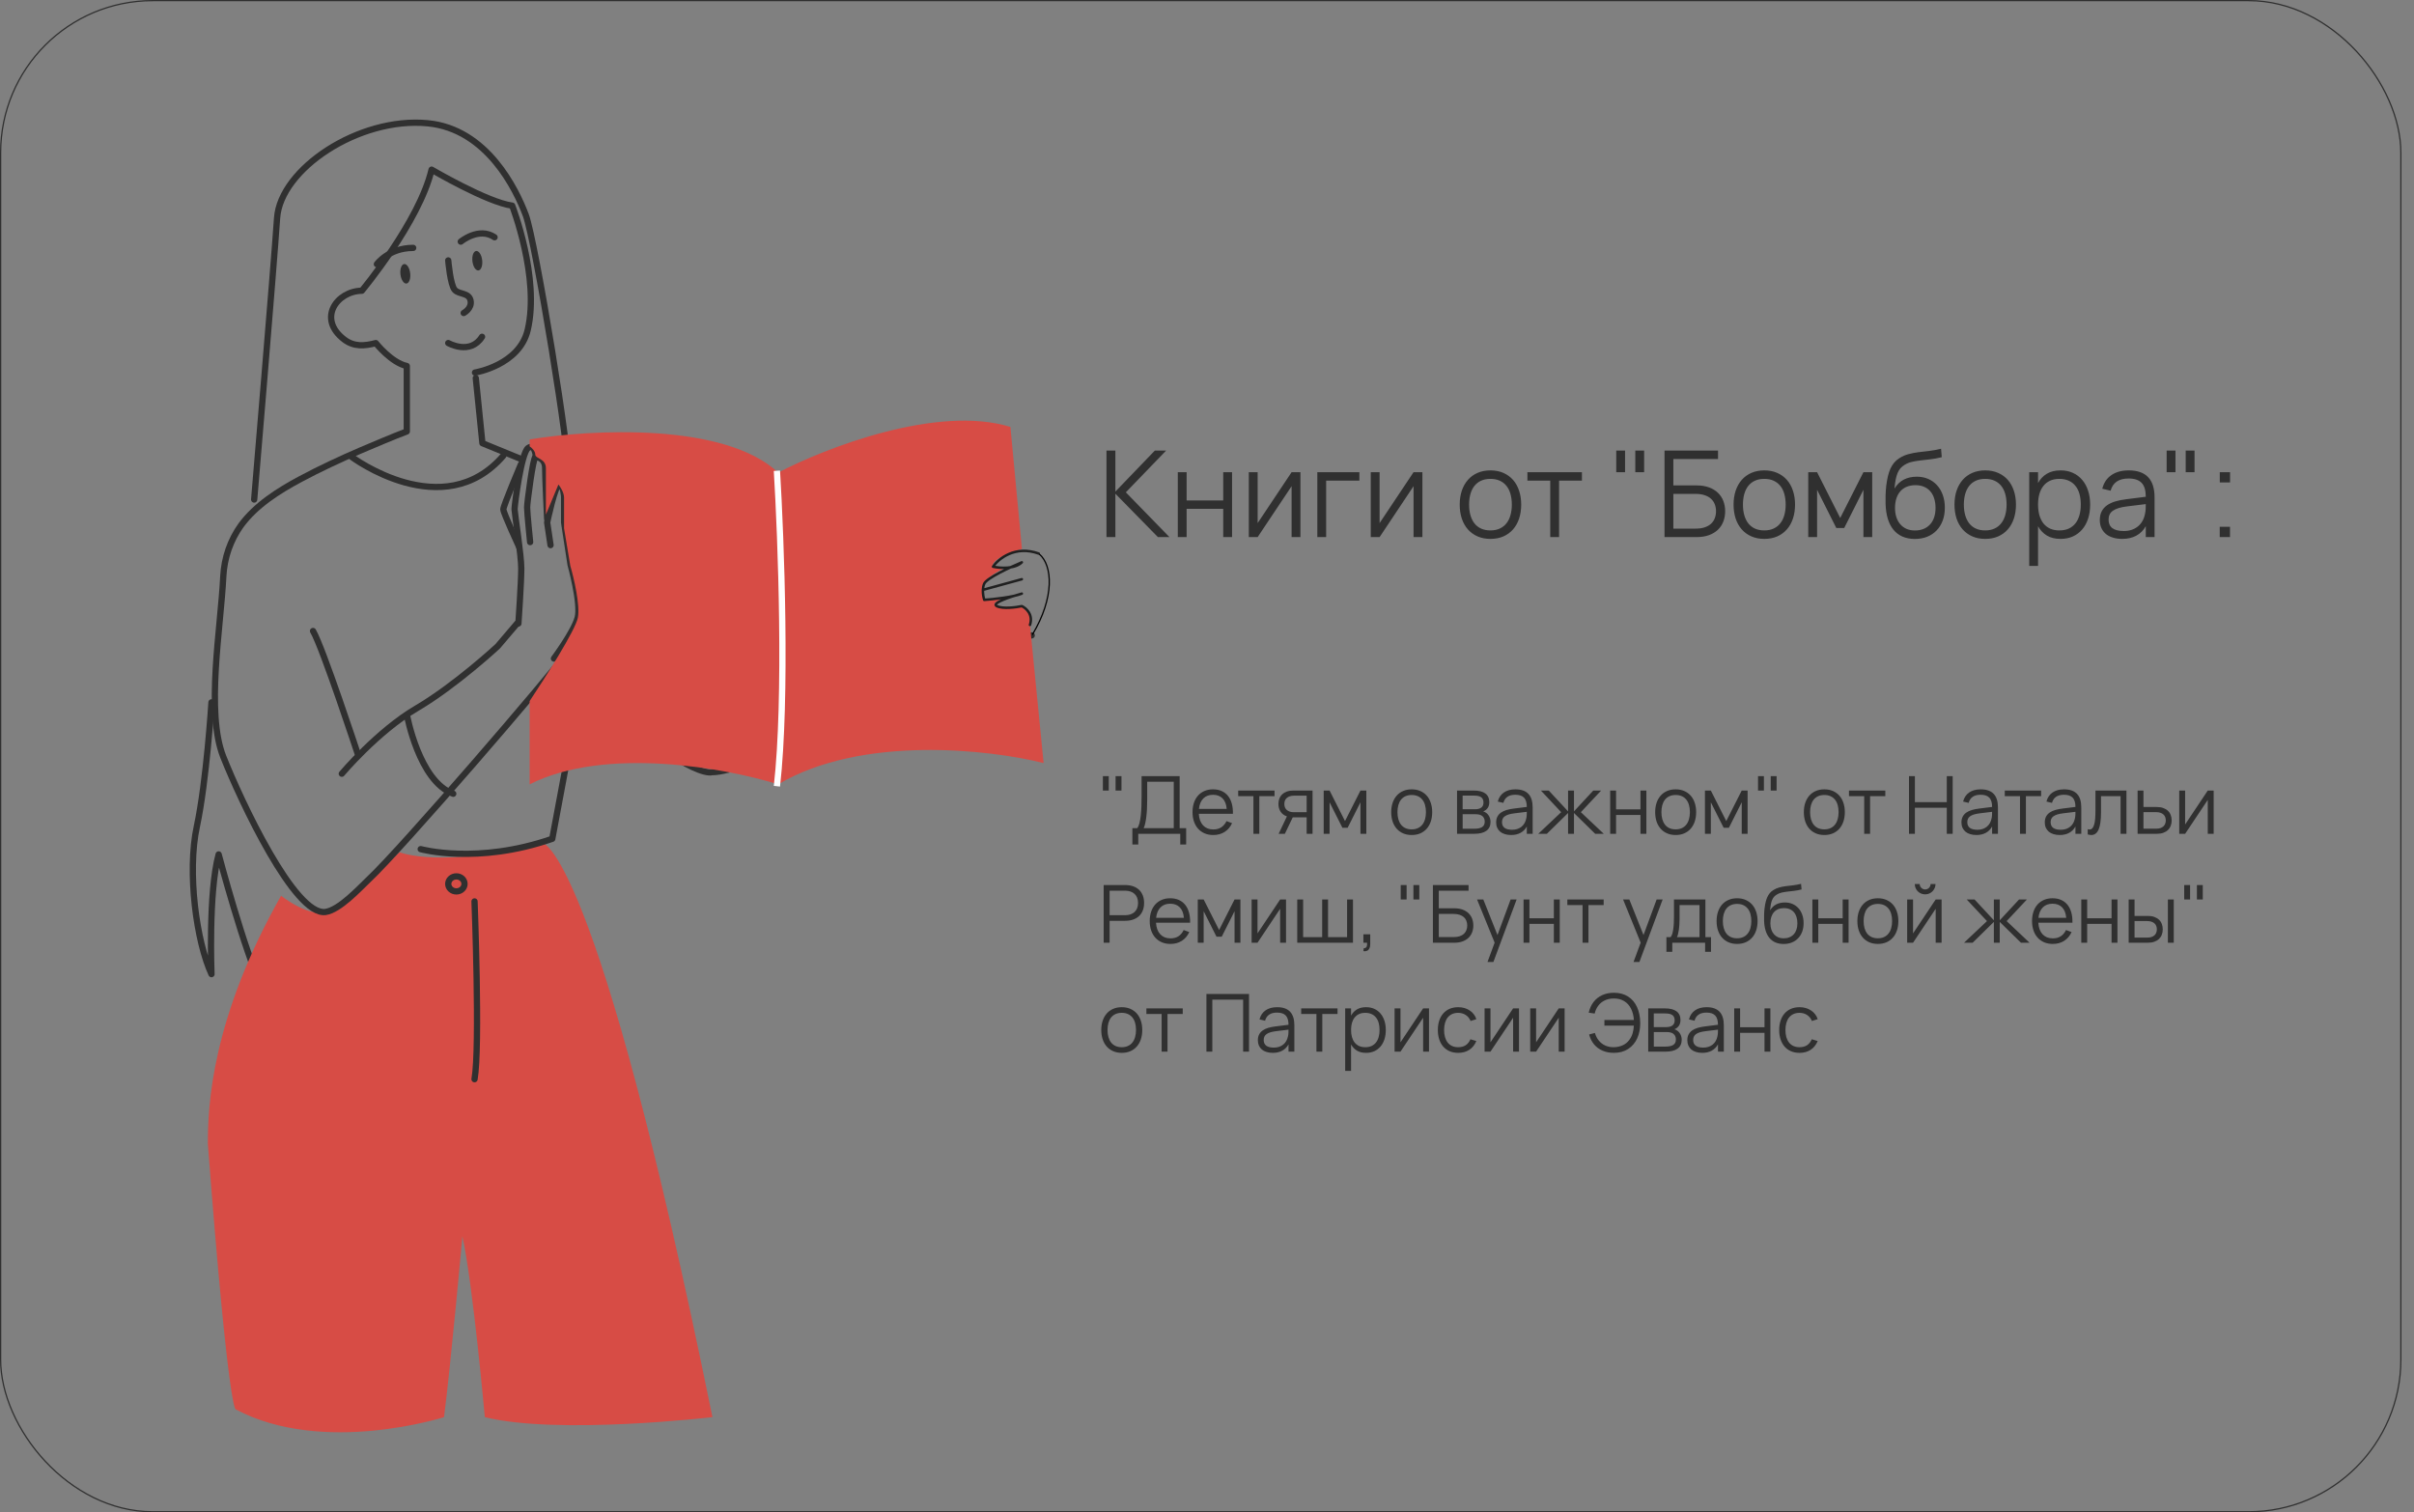 <?xml version="1.0" encoding="UTF-8"?> <svg xmlns="http://www.w3.org/2000/svg" width="1928" height="1208" viewBox="0 0 1928 1208" fill="none"><rect x="0" y="0" width="1928" height="1208" fill="#808080" stroke="none"/> <rect x="0.5" y="0.5" width="1917" height="1207" rx="121.5" stroke="#303030"></rect> <path d="M168.905 561C168.905 561 164.999 623.693 157.188 660.264C149.378 696.834 156.928 752.213 168.905 778.074C168.905 778.074 166.301 712.769 174.633 682.467C174.633 682.467 195.722 761.617 209 788" stroke="#303030" stroke-width="5" stroke-miterlimit="10" stroke-linecap="round" stroke-linejoin="round"></path> <path d="M224.484 715.461C224.484 715.461 249.548 735.433 263.473 727.039C277.398 718.356 319.172 680.729 319.172 680.729C319.172 680.729 351.969 694.215 432.733 673C432.733 673 475.641 673 569 1131.93C569 1131.93 445.692 1146.4 387.208 1131.93C387.208 1131.93 377.656 1025.16 369.301 987.534C369.301 987.534 360.202 1088.51 354.633 1131.93C354.633 1131.93 258.056 1162.83 188.316 1125.75C188.316 1125.75 182.737 1131.93 166 913.727C166 883.336 168.785 813.87 224.484 715.461Z" fill="#D74C45"></path> <path d="M380 302L385.286 354L417 367" stroke="#303030" stroke-width="5" stroke-miterlimit="10" stroke-linecap="round" stroke-linejoin="round"></path> <path d="M437 375C437 375 471.036 385.508 494.6 427.542C518.164 469.576 581 530 581 530" stroke="#303030" stroke-width="5" stroke-miterlimit="10" stroke-linecap="round" stroke-linejoin="round"></path> <path d="M336 678.234C336 678.234 381.077 690.821 441.087 669.972L455.437 593.092C455.437 593.092 477.614 576.153 485.442 544.88C493.269 513.606 469.065 474.958 469.065 474.958L468.804 433" stroke="#303030" stroke-width="5" stroke-miterlimit="10" stroke-linecap="round" stroke-linejoin="round"></path> <path d="M364.5 712C368.09 712 371 709.314 371 706C371 702.686 368.09 700 364.5 700C360.91 700 358 702.686 358 706C358 709.314 360.91 712 364.5 712Z" stroke="#303030" stroke-width="5" stroke-miterlimit="10" stroke-linecap="round" stroke-linejoin="round"></path> <path d="M203 399C203 399 218.677 213.44 221.29 174.237C223.903 135.034 286.611 93.217 341.481 98.445C389.034 102.887 412.289 151.499 419.866 171.623C427.704 192.531 456.446 368.16 453.833 380.705" stroke="#303030" stroke-width="5" stroke-miterlimit="10" stroke-linecap="round" stroke-linejoin="round"></path> <path d="M281 365.035C281 365.035 354.017 419.64 402 364" stroke="#303030" stroke-width="5" stroke-miterlimit="10" stroke-linecap="round" stroke-linejoin="round"></path> <path d="M824 507.5C792.64 514.033 792.218 506.984 764.778 526.584C733.419 543.57 664.166 581.463 618.433 601.063C614.513 603.415 583.153 616.743 568.78 616.743C563.03 618.311 545.26 610.287 534.806 601.063C512.593 581.463 482.54 554.024 482.54 554.024" stroke="#303030" stroke-width="5" stroke-miterlimit="10" stroke-linecap="round" stroke-linejoin="round"></path> <path d="M286 603C286 603 257.714 517.026 250 504" stroke="#303030" stroke-width="5" stroke-miterlimit="10" stroke-linecap="round" stroke-linejoin="round"></path> <path d="M358 208C358 208 359.645 227.719 363.209 231.561C366.772 235.402 374.448 233.61 375.819 240.012C377.189 246.415 370.336 250 370.336 250" stroke="#303030" stroke-width="5" stroke-miterlimit="10" stroke-linecap="round" stroke-linejoin="round"></path> <path d="M382.128 216.028C384.278 215.775 385.611 212.083 385.106 207.783C384.6 203.483 382.447 200.201 380.297 200.454C378.146 200.707 376.813 204.398 377.319 208.699C377.825 212.999 379.978 216.28 382.128 216.028Z" fill="#303030"></path> <path d="M324.632 226.48C326.783 226.227 328.116 222.536 327.61 218.235C327.104 213.935 324.951 210.654 322.801 210.906C320.651 211.159 319.318 214.85 319.823 219.151C320.329 223.451 322.482 226.733 324.632 226.48Z" fill="#303030"></path> <path d="M368 193.001C368 193.001 382.5 181.001 395 189.5" stroke="#303030" stroke-width="5" stroke-miterlimit="10" stroke-linecap="round" stroke-linejoin="round"></path> <path d="M301 211C301 211 310.394 198 330 198" stroke="#303030" stroke-width="5" stroke-miterlimit="10" stroke-linecap="round" stroke-linejoin="round"></path> <path d="M379 720C379 720 383.5 836.513 379 862" stroke="#303030" stroke-width="5" stroke-miterlimit="10" stroke-linecap="round" stroke-linejoin="round"></path> <path d="M325 571C325 571 334.573 624.025 362 634" stroke="#303030" stroke-width="5" stroke-miterlimit="10" stroke-linecap="round" stroke-linejoin="round"></path> <path d="M659 510C660.848 523.5 667.448 546.529 692 564" stroke="#303030" stroke-width="5" stroke-miterlimit="10" stroke-linecap="round" stroke-linejoin="round"></path> <path d="M379.365 297.565C379.365 297.565 414.768 291.814 421.452 263.584C431.355 221.76 409.073 164.253 409.073 164.253C389.268 161.64 344.705 135.5 344.705 135.5C334.802 177.323 289.001 232.216 289.001 232.216C269.195 232.478 253.103 254.435 274.889 271.164C282.811 277.176 291.229 276.392 300.142 274.039C300.142 274.039 312.52 289.723 324.899 292.337V344.616C312.52 349.321 300.389 354.549 288.011 359.777C271.671 366.835 255.331 374.415 239.734 382.78C222.651 391.929 204.331 403.43 192.447 419.637C184.03 431.399 179.079 445.515 178.336 460.414C176.355 501.453 164.224 569 178.335 604.5C192.447 640 235.467 731.821 259.977 728.422C271.118 726.854 286.963 709.602 294.637 702.283C319.89 678.757 439.525 540.14 456.112 517.137" stroke="#303030" stroke-width="5" stroke-miterlimit="10" stroke-linecap="round" stroke-linejoin="round"></path> <path d="M358 274C358 274 375.5 284 385 269" stroke="#303030" stroke-width="5" stroke-miterlimit="10" stroke-linecap="round" stroke-linejoin="round"></path> <path d="M414.045 498C414.045 498 416.328 465.199 416.328 454.005C416.328 443.593 411.254 411.573 411 407.147C411 406.887 411 406.627 411 406.106C411.254 401.42 416.328 362.111 421.657 357.946C427.239 353.781 428 364.715 428 364.715" stroke="#303030" stroke-width="5" stroke-miterlimit="10" stroke-linecap="round" stroke-linejoin="round"></path> <path d="M273 618C273 618 301.519 584.087 332.63 565.826C363.741 547.565 397.444 516.261 397.444 516.261L413 498" stroke="#303030" stroke-width="5" stroke-miterlimit="10" stroke-linecap="round" stroke-linejoin="round"></path> <path d="M439.709 435.413L437 417.296C437 417.296 443.5 386.238 446.751 387.014C450.001 387.791 450.543 396.591 450.543 396.591C450.543 404.355 450.543 417.296 450.543 417.296L455.689 450.943C455.689 450.943 464.356 482.26 461.377 493.389C458.397 504.518 442.417 526 442.417 526" stroke="#303030" stroke-width="5" stroke-miterlimit="10" stroke-linecap="round" stroke-linejoin="round"></path> <path d="M423.4 433C423.4 433 421 409.462 421 405.277C421 401.354 425.8 365 427.667 365C429.533 365 435.4 366.308 435.4 373.892C435.4 381.738 437 414.431 437 414.431" stroke="#303030" stroke-width="5" stroke-miterlimit="10" stroke-linecap="round" stroke-linejoin="round"></path> <path d="M416 371C416 371 402 404 402 406.836C402 409.672 414.679 437 414.679 437" stroke="#303030" stroke-width="5" stroke-miterlimit="10" stroke-linecap="round" stroke-linejoin="round"></path> <path d="M583.152 530.374C583.152 530.374 605.366 530.374 674.619 505.678C728.192 486.573 757.092 478.806 757.092 478.806L757.25 478.308C757.25 478.308 779.677 442.097 792.798 435.286" stroke="#303030" stroke-width="5" stroke-miterlimit="10" stroke-linecap="round" stroke-linejoin="round"></path> <path d="M621.5 377.5C578.7 337.1 471.333 343 423 351V356.5C424.5 357.5 427.5 360.2 427.5 363C427.5 366.5 436 366 436 374V411L446 387C447.5 388.833 450.5 393.5 450.5 397.5V422L455.5 452C458.333 461.667 463.5 483.5 461.5 493.5C459.5 503.5 435 542 423 560V626.5C483.8 595.7 580.667 613.667 621.5 626.5C688.3 586.9 790.667 598.667 833.5 609.5L822.693 500V491L816.193 484.5C815.193 484.333 812.193 484.1 808.193 484.5C803.193 485 794.693 484 794.193 482.5C793.793 481.3 799.693 478.333 802.693 477L787.193 479C786.359 479 784.593 477.3 784.193 470.5C783.793 463.7 796.359 456.333 802.693 453.5L792.693 452C793.093 446 808.526 440.5 816.193 438.5L807 341C748.6 323 659 357.833 621.5 377.5Z" fill="#D74C45"></path> <path d="M620.5 376C623.833 430.667 628.5 557.6 620.5 628" stroke="white" stroke-width="5"></path> <path d="M829.604 442.147C810.804 435.347 797.438 446.314 793.104 452.647C798.438 453.814 810.504 454.747 816.104 449.147C806.938 452.98 788.104 461.747 786.104 466.147C785.407 467.682 785.094 469.423 785.019 471.147M822.604 499.147C825.404 490.769 819.438 485.656 816.104 484.147C811.438 485.147 800.904 486.547 796.104 484.147C791.304 481.747 807.438 476.48 816.104 474.147C809.304 476.947 793.271 478.647 786.104 479.147C785.562 477.519 784.878 474.365 785.019 471.147M785.019 471.147L816.104 462.647" stroke="#202020" stroke-width="2" stroke-miterlimit="10" stroke-linecap="round" stroke-linejoin="round"></path> <path d="M830 442.5C840.667 451.5 842.5 477 824.5 507" stroke="black"></path> <path d="M880.84 631.44V619.92H885.544V631.44H880.84ZM890.984 631.44V619.92H895.688V631.44H890.984ZM904.399 661.488H908.271C909.017 660.571 909.615 659.237 910.062 657.488C910.511 655.739 910.863 653.701 911.119 651.376C911.375 649.029 911.545 646.469 911.631 643.696C911.716 640.923 911.759 638.064 911.759 635.12V619.92H942.159V661.488H947.343V674.544H942.639V666H909.103V674.544H904.399V661.488ZM937.455 661.488V624.432H916.239V638.768C916.239 641.456 916.175 643.995 916.047 646.384C915.919 648.752 915.727 650.917 915.471 652.88C915.236 654.821 914.937 656.528 914.575 658C914.233 659.472 913.839 660.635 913.391 661.488H937.455ZM968.979 662.512C971.56 662.512 973.715 661.936 975.443 660.784C977.171 659.632 978.547 657.989 979.571 655.856L984.019 657.488C982.632 660.539 980.638 662.885 978.035 664.528C975.454 666.149 972.435 666.96 968.979 666.96C966.483 666.96 964.211 666.533 962.163 665.68C960.136 664.805 958.398 663.579 956.947 662C955.518 660.421 954.408 658.512 953.619 656.272C952.83 654.011 952.435 651.493 952.435 648.72C952.435 645.925 952.819 643.408 953.587 641.168C954.355 638.907 955.454 636.987 956.883 635.408C958.312 633.829 960.03 632.613 962.035 631.76C964.04 630.907 966.291 630.48 968.787 630.48C971.39 630.48 973.694 630.928 975.699 631.824C977.704 632.72 979.39 634.011 980.755 635.696C982.12 637.381 983.134 639.429 983.795 641.84C984.478 644.251 984.776 646.981 984.691 650.032H957.459C957.566 651.995 957.907 653.755 958.483 655.312C959.059 656.848 959.838 658.149 960.819 659.216C961.822 660.283 963.006 661.104 964.371 661.68C965.758 662.235 967.294 662.512 968.979 662.512ZM979.731 646.096C979.432 642.448 978.344 639.664 976.467 637.744C974.59 635.803 972.03 634.832 968.787 634.832C965.566 634.832 962.984 635.813 961.043 637.776C959.102 639.739 957.939 642.512 957.555 646.096H979.731ZM1001.07 666V635.92H988.913V631.44H1017.94V635.92H1005.78V666H1001.07ZM1021.22 666L1027.82 652.08C1025.58 651.291 1023.89 650.032 1022.76 648.304C1021.63 646.555 1021.06 644.507 1021.06 642.16C1021.06 640.603 1021.31 639.173 1021.8 637.872C1022.31 636.549 1023.07 635.419 1024.07 634.48C1025.08 633.52 1026.31 632.773 1027.78 632.24C1029.28 631.707 1031.01 631.44 1032.97 631.44H1048.3V666H1043.59V652.848H1032.97H1032.49L1026.18 666H1021.22ZM1033.48 635.536C1032.18 635.536 1031.04 635.707 1030.06 636.048C1029.1 636.368 1028.3 636.827 1027.66 637.424C1027.02 638 1026.54 638.693 1026.22 639.504C1025.92 640.315 1025.77 641.2 1025.77 642.16C1025.77 643.12 1025.92 644.005 1026.22 644.816C1026.54 645.627 1027.02 646.32 1027.66 646.896C1028.3 647.472 1029.1 647.931 1030.06 648.272C1031.04 648.592 1032.18 648.752 1033.48 648.752H1043.59V635.536H1033.48ZM1057.2 666V631.44H1061.9L1074.22 655.824L1086.57 631.44H1091.25V666H1086.57V640.816L1076.33 661.168H1072.14L1061.9 640.816V666H1057.2ZM1127.47 666.96C1124.91 666.96 1122.62 666.512 1120.59 665.616C1118.57 664.72 1116.85 663.472 1115.44 661.872C1114.03 660.251 1112.96 658.32 1112.21 656.08C1111.49 653.84 1111.12 651.376 1111.12 648.688C1111.12 645.979 1111.5 643.504 1112.24 641.264C1113.01 639.024 1114.1 637.104 1115.51 635.504C1116.91 633.904 1118.63 632.667 1120.66 631.792C1122.69 630.917 1124.96 630.48 1127.47 630.48C1130.06 630.48 1132.36 630.928 1134.39 631.824C1136.41 632.72 1138.13 633.968 1139.54 635.568C1140.95 637.168 1142.01 639.088 1142.74 641.328C1143.49 643.547 1143.86 646 1143.86 648.688C1143.86 651.397 1143.49 653.883 1142.74 656.144C1141.99 658.384 1140.91 660.304 1139.51 661.904C1138.1 663.504 1136.38 664.752 1134.35 665.648C1132.33 666.523 1130.03 666.96 1127.47 666.96ZM1127.47 662.448C1129.37 662.448 1131.03 662.117 1132.43 661.456C1133.86 660.795 1135.05 659.867 1135.99 658.672C1136.95 657.477 1137.66 656.037 1138.13 654.352C1138.62 652.645 1138.87 650.757 1138.87 648.688C1138.87 646.576 1138.62 644.677 1138.13 642.992C1137.66 641.307 1136.95 639.877 1135.99 638.704C1135.03 637.509 1133.83 636.592 1132.4 635.952C1130.99 635.312 1129.35 634.992 1127.47 634.992C1125.58 634.992 1123.91 635.323 1122.48 635.984C1121.07 636.624 1119.89 637.552 1118.93 638.768C1117.99 639.963 1117.29 641.403 1116.82 643.088C1116.35 644.773 1116.11 646.64 1116.11 648.688C1116.11 650.8 1116.36 652.709 1116.85 654.416C1117.34 656.101 1118.06 657.541 1118.99 658.736C1119.95 659.931 1121.14 660.848 1122.55 661.488C1123.98 662.128 1125.62 662.448 1127.47 662.448ZM1177.39 666H1163.7V631.44H1177.04C1181.12 631.44 1184.2 632.219 1186.29 633.776C1188.4 635.333 1189.46 637.648 1189.46 640.72C1189.46 642.661 1189.01 644.24 1188.11 645.456C1187.22 646.672 1186.04 647.557 1184.59 648.112C1185.4 648.347 1186.16 648.709 1186.87 649.2C1187.59 649.691 1188.21 650.299 1188.72 651.024C1189.26 651.749 1189.67 652.571 1189.97 653.488C1190.29 654.405 1190.45 655.397 1190.45 656.464C1190.45 659.6 1189.34 661.979 1187.12 663.6C1184.92 665.2 1181.68 666 1177.39 666ZM1176.98 635.472H1168.15V646.384H1178.26C1179.24 646.384 1180.12 646.277 1180.91 646.064C1181.72 645.851 1182.42 645.531 1182.99 645.104C1183.57 644.677 1184.02 644.133 1184.34 643.472C1184.66 642.811 1184.82 642.032 1184.82 641.136C1184.82 640.133 1184.67 639.28 1184.37 638.576C1184.09 637.851 1183.64 637.264 1183.03 636.816C1182.41 636.347 1181.6 636.005 1180.59 635.792C1179.59 635.579 1178.39 635.472 1176.98 635.472ZM1177.3 661.968C1180.16 661.968 1182.29 661.52 1183.7 660.624C1185.11 659.728 1185.81 658.277 1185.81 656.272C1185.81 655.184 1185.62 654.267 1185.23 653.52C1184.87 652.773 1184.37 652.165 1183.73 651.696C1183.09 651.227 1182.33 650.885 1181.46 650.672C1180.58 650.459 1179.64 650.352 1178.64 650.352H1168.18V661.968H1177.3ZM1210.33 630.48C1219.5 630.48 1224.09 635.269 1224.09 644.848V666H1219.42V660.176C1218.18 662.395 1216.5 664.08 1214.39 665.232C1212.28 666.384 1209.77 666.96 1206.87 666.96C1205.02 666.96 1203.35 666.725 1201.88 666.256C1200.41 665.808 1199.16 665.157 1198.14 664.304C1197.11 663.429 1196.32 662.373 1195.77 661.136C1195.21 659.899 1194.94 658.501 1194.94 656.944C1194.94 655.131 1195.27 653.584 1195.93 652.304C1196.61 651.003 1197.56 649.925 1198.78 649.072C1200.01 648.197 1201.5 647.504 1203.22 646.992C1204.97 646.48 1206.9 646.096 1209.02 645.84L1219.42 644.528C1219.42 641.136 1218.68 638.672 1217.21 637.136C1215.74 635.579 1213.42 634.8 1210.26 634.8C1205.06 634.8 1201.87 636.965 1200.7 641.296L1196.25 640.24C1197.06 637.083 1198.67 634.672 1201.08 633.008C1203.51 631.323 1206.59 630.48 1210.33 630.48ZM1209.46 649.648C1207.71 649.861 1206.21 650.16 1204.95 650.544C1203.71 650.928 1202.69 651.408 1201.88 651.984C1201.09 652.539 1200.51 653.211 1200.15 654C1199.79 654.768 1199.61 655.664 1199.61 656.688C1199.61 660.741 1202.31 662.768 1207.7 662.768C1209.2 662.768 1210.57 662.565 1211.83 662.16C1213.09 661.733 1214.2 661.136 1215.16 660.368C1216.14 659.579 1216.95 658.629 1217.59 657.52C1218.23 656.411 1218.69 655.173 1218.97 653.808C1219.18 652.933 1219.31 652.016 1219.35 651.056C1219.39 650.075 1219.42 649.2 1219.42 648.432L1209.46 649.648ZM1252.39 649.36L1235.43 666H1228.58L1246.88 648.72L1230.69 631.44H1236.96L1252.39 648.08V631.44H1257.09V648.08L1272.51 631.44H1278.79L1262.59 648.72L1280.9 666H1274.05L1257.09 649.36V666H1252.39V649.36ZM1286.01 666V631.44H1290.71V646.48H1310.2V631.44H1314.91V666H1310.2V650.96H1290.71V666H1286.01ZM1338.29 666.96C1335.73 666.96 1333.43 666.512 1331.41 665.616C1329.38 664.72 1327.66 663.472 1326.26 661.872C1324.85 660.251 1323.77 658.32 1323.02 656.08C1322.3 653.84 1321.94 651.376 1321.94 648.688C1321.94 645.979 1322.31 643.504 1323.06 641.264C1323.82 639.024 1324.91 637.104 1326.32 635.504C1327.73 633.904 1329.44 632.667 1331.47 631.792C1333.5 630.917 1335.77 630.48 1338.29 630.48C1340.87 630.48 1343.17 630.928 1345.2 631.824C1347.23 632.72 1348.94 633.968 1350.35 635.568C1351.76 637.168 1352.83 639.088 1353.55 641.328C1354.3 643.547 1354.67 646 1354.67 648.688C1354.67 651.397 1354.3 653.883 1353.55 656.144C1352.8 658.384 1351.73 660.304 1350.32 661.904C1348.91 663.504 1347.19 664.752 1345.17 665.648C1343.14 666.523 1340.85 666.96 1338.29 666.96ZM1338.29 662.448C1340.19 662.448 1341.84 662.117 1343.25 661.456C1344.68 660.795 1345.86 659.867 1346.8 658.672C1347.76 657.477 1348.47 656.037 1348.94 654.352C1349.43 652.645 1349.68 650.757 1349.68 648.688C1349.68 646.576 1349.43 644.677 1348.94 642.992C1348.47 641.307 1347.76 639.877 1346.8 638.704C1345.84 637.509 1344.64 636.592 1343.22 635.952C1341.81 635.312 1340.16 634.992 1338.29 634.992C1336.39 634.992 1334.72 635.323 1333.3 635.984C1331.89 636.624 1330.7 637.552 1329.74 638.768C1328.8 639.963 1328.1 641.403 1327.63 643.088C1327.16 644.773 1326.93 646.64 1326.93 648.688C1326.93 650.8 1327.17 652.709 1327.66 654.416C1328.15 656.101 1328.87 657.541 1329.81 658.736C1330.77 659.931 1331.95 660.848 1333.36 661.488C1334.79 662.128 1336.43 662.448 1338.29 662.448ZM1361.7 666V631.44H1366.4L1378.72 655.824L1391.07 631.44H1395.75V666H1391.07V640.816L1380.83 661.168H1376.64L1366.4 640.816V666H1361.7ZM1404.09 631.44V619.92H1408.79V631.44H1404.09ZM1414.23 631.44V619.92H1418.94V631.44H1414.23ZM1457.04 666.96C1454.48 666.96 1452.18 666.512 1450.16 665.616C1448.13 664.72 1446.41 663.472 1445.01 661.872C1443.6 660.251 1442.52 658.32 1441.77 656.08C1441.05 653.84 1440.69 651.376 1440.69 648.688C1440.69 645.979 1441.06 643.504 1441.81 641.264C1442.57 639.024 1443.66 637.104 1445.07 635.504C1446.48 633.904 1448.19 632.667 1450.22 631.792C1452.25 630.917 1454.52 630.48 1457.04 630.48C1459.62 630.48 1461.92 630.928 1463.95 631.824C1465.98 632.72 1467.69 633.968 1469.1 635.568C1470.51 637.168 1471.58 639.088 1472.3 641.328C1473.05 643.547 1473.42 646 1473.42 648.688C1473.42 651.397 1473.05 653.883 1472.3 656.144C1471.55 658.384 1470.48 660.304 1469.07 661.904C1467.66 663.504 1465.94 664.752 1463.92 665.648C1461.89 666.523 1459.6 666.96 1457.04 666.96ZM1457.04 662.448C1458.94 662.448 1460.59 662.117 1462 661.456C1463.43 660.795 1464.61 659.867 1465.55 658.672C1466.51 657.477 1467.22 656.037 1467.69 654.352C1468.18 652.645 1468.43 650.757 1468.43 648.688C1468.43 646.576 1468.18 644.677 1467.69 642.992C1467.22 641.307 1466.51 639.877 1465.55 638.704C1464.59 637.509 1463.39 636.592 1461.97 635.952C1460.56 635.312 1458.91 634.992 1457.04 634.992C1455.14 634.992 1453.47 635.323 1452.05 635.984C1450.64 636.624 1449.45 637.552 1448.49 638.768C1447.55 639.963 1446.85 641.403 1446.38 643.088C1445.91 644.773 1445.68 646.64 1445.68 648.688C1445.68 650.8 1445.92 652.709 1446.41 654.416C1446.9 656.101 1447.62 657.541 1448.56 658.736C1449.52 659.931 1450.7 660.848 1452.11 661.488C1453.54 662.128 1455.18 662.448 1457.04 662.448ZM1488.89 666V635.92H1476.73V631.44H1505.75V635.92H1493.59V666H1488.89ZM1524.67 666V619.92H1529.37V640.688H1554.84V619.92H1559.55V666H1554.84V645.2H1529.37V666H1524.67ZM1581.95 630.48C1591.13 630.48 1595.71 635.269 1595.71 644.848V666H1591.04V660.176C1589.8 662.395 1588.13 664.08 1586.02 665.232C1583.9 666.384 1581.4 666.96 1578.5 666.96C1576.64 666.96 1574.98 666.725 1573.5 666.256C1572.03 665.808 1570.78 665.157 1569.76 664.304C1568.74 663.429 1567.95 662.373 1567.39 661.136C1566.84 659.899 1566.56 658.501 1566.56 656.944C1566.56 655.131 1566.89 653.584 1567.55 652.304C1568.23 651.003 1569.18 649.925 1570.4 649.072C1571.64 648.197 1573.12 647.504 1574.85 646.992C1576.6 646.48 1578.53 646.096 1580.64 645.84L1591.04 644.528C1591.04 641.136 1590.3 638.672 1588.83 637.136C1587.36 635.579 1585.05 634.8 1581.89 634.8C1576.68 634.8 1573.49 636.965 1572.32 641.296L1567.87 640.24C1568.68 637.083 1570.29 634.672 1572.7 633.008C1575.14 631.323 1578.22 630.48 1581.95 630.48ZM1581.09 649.648C1579.34 649.861 1577.83 650.16 1576.58 650.544C1575.34 650.928 1574.31 651.408 1573.5 651.984C1572.71 652.539 1572.14 653.211 1571.78 654C1571.41 654.768 1571.23 655.664 1571.23 656.688C1571.23 660.741 1573.93 662.768 1579.33 662.768C1580.82 662.768 1582.2 662.565 1583.46 662.16C1584.71 661.733 1585.82 661.136 1586.78 660.368C1587.77 659.579 1588.58 658.629 1589.22 657.52C1589.86 656.411 1590.31 655.173 1590.59 653.808C1590.81 652.933 1590.93 652.016 1590.98 651.056C1591.02 650.075 1591.04 649.2 1591.04 648.432L1581.09 649.648ZM1613.32 666V635.92H1601.16V631.44H1630.19V635.92H1618.03V666H1613.32ZM1648.51 630.48C1657.69 630.48 1662.27 635.269 1662.27 644.848V666H1657.6V660.176C1656.37 662.395 1654.69 664.08 1652.58 665.232C1650.47 666.384 1647.96 666.96 1645.06 666.96C1643.2 666.96 1641.54 666.725 1640.07 666.256C1638.59 665.808 1637.35 665.157 1636.32 664.304C1635.3 663.429 1634.51 662.373 1633.95 661.136C1633.4 659.899 1633.12 658.501 1633.12 656.944C1633.12 655.131 1633.45 653.584 1634.11 652.304C1634.8 651.003 1635.75 649.925 1636.96 649.072C1638.2 648.197 1639.68 647.504 1641.41 646.992C1643.16 646.48 1645.09 646.096 1647.2 645.84L1657.6 644.528C1657.6 641.136 1656.87 638.672 1655.39 637.136C1653.92 635.579 1651.61 634.8 1648.45 634.8C1643.25 634.8 1640.06 636.965 1638.88 641.296L1634.43 640.24C1635.25 637.083 1636.86 634.672 1639.27 633.008C1641.7 631.323 1644.78 630.48 1648.51 630.48ZM1647.65 649.648C1645.9 649.861 1644.4 650.16 1643.14 650.544C1641.9 650.928 1640.88 651.408 1640.07 651.984C1639.28 652.539 1638.7 653.211 1638.34 654C1637.98 654.768 1637.79 655.664 1637.79 656.688C1637.79 660.741 1640.49 662.768 1645.89 662.768C1647.38 662.768 1648.76 662.565 1650.02 662.16C1651.28 661.733 1652.39 661.136 1653.35 660.368C1654.33 659.579 1655.14 658.629 1655.78 657.52C1656.42 656.411 1656.88 655.173 1657.15 653.808C1657.37 652.933 1657.5 652.016 1657.54 651.056C1657.58 650.075 1657.6 649.2 1657.6 648.432L1647.65 649.648ZM1667.41 662.32C1667.96 662.491 1668.44 662.576 1668.85 662.576C1669.74 662.576 1670.49 662.235 1671.09 661.552C1671.7 660.869 1672.19 659.888 1672.56 658.608C1672.94 657.328 1673.21 655.771 1673.36 653.936C1673.51 652.08 1673.58 649.989 1673.58 647.664V631.44H1698.35V666H1693.65V635.92H1678.03V648.72C1678.03 654.992 1677.39 659.6 1676.11 662.544C1674.83 665.488 1672.88 666.96 1670.25 666.96C1669.38 666.96 1668.43 666.8 1667.41 666.48V662.32ZM1722.59 666H1707.26V631.44H1711.93V644.592H1722.59C1724.55 644.592 1726.27 644.859 1727.74 645.392C1729.23 645.925 1730.47 646.661 1731.45 647.6C1732.46 648.539 1733.2 649.669 1733.69 650.992C1734.2 652.293 1734.46 653.723 1734.46 655.28C1734.46 656.837 1734.2 658.277 1733.69 659.6C1733.2 660.901 1732.46 662.032 1731.45 662.992C1730.47 663.931 1729.23 664.667 1727.74 665.2C1726.27 665.733 1724.55 666 1722.59 666ZM1722.04 661.904C1723.37 661.904 1724.51 661.744 1725.47 661.424C1726.43 661.083 1727.23 660.624 1727.87 660.048C1728.51 659.451 1728.98 658.747 1729.28 657.936C1729.6 657.125 1729.76 656.24 1729.76 655.28C1729.76 654.32 1729.6 653.435 1729.28 652.624C1728.98 651.813 1728.51 651.12 1727.87 650.544C1727.23 649.968 1726.43 649.52 1725.47 649.2C1724.51 648.859 1723.37 648.688 1722.04 648.688H1711.93V661.904H1722.04ZM1768 631.44V666H1763.29V638.896L1745.21 666H1740.51V631.44H1745.21V658.544L1763.29 631.44H1768ZM881.48 753V706.92H898.568C900.979 706.92 903.123 707.251 905 707.912C906.877 708.573 908.467 709.523 909.768 710.76C911.069 711.997 912.061 713.501 912.744 715.272C913.427 717.043 913.768 719.027 913.768 721.224C913.768 723.421 913.427 725.405 912.744 727.176C912.061 728.925 911.069 730.419 909.768 731.656C908.467 732.893 906.867 733.843 904.968 734.504C903.091 735.165 900.957 735.496 898.568 735.496H886.216V753H881.48ZM886.216 731.016H898.536C900.179 731.016 901.64 730.792 902.92 730.344C904.2 729.896 905.288 729.256 906.184 728.424C907.08 727.571 907.763 726.547 908.232 725.352C908.701 724.136 908.936 722.76 908.936 721.224C908.936 719.688 908.701 718.312 908.232 717.096C907.763 715.88 907.08 714.856 906.184 714.024C905.288 713.192 904.2 712.552 902.92 712.104C901.64 711.656 900.179 711.432 898.536 711.432H886.216V731.016ZM934.792 749.512C937.373 749.512 939.528 748.936 941.256 747.784C942.984 746.632 944.36 744.989 945.384 742.856L949.832 744.488C948.445 747.539 946.45 749.885 943.848 751.528C941.266 753.149 938.248 753.96 934.792 753.96C932.296 753.96 930.024 753.533 927.976 752.68C925.949 751.805 924.21 750.579 922.76 749C921.33 747.421 920.221 745.512 919.432 743.272C918.642 741.011 918.248 738.493 918.248 735.72C918.248 732.925 918.632 730.408 919.4 728.168C920.168 725.907 921.266 723.987 922.696 722.408C924.125 720.829 925.842 719.613 927.848 718.76C929.853 717.907 932.104 717.48 934.6 717.48C937.202 717.48 939.506 717.928 941.512 718.824C943.517 719.72 945.202 721.011 946.568 722.696C947.933 724.381 948.946 726.429 949.608 728.84C950.29 731.251 950.589 733.981 950.504 737.032H923.272C923.378 738.995 923.72 740.755 924.296 742.312C924.872 743.848 925.65 745.149 926.632 746.216C927.634 747.283 928.818 748.104 930.184 748.68C931.57 749.235 933.106 749.512 934.792 749.512ZM945.544 733.096C945.245 729.448 944.157 726.664 942.28 724.744C940.402 722.803 937.842 721.832 934.6 721.832C931.378 721.832 928.797 722.813 926.856 724.776C924.914 726.739 923.752 729.512 923.368 733.096H945.544ZM956.636 753V718.44H961.34L973.66 742.824L986.012 718.44H990.684V753H986.012V727.816L975.772 748.168H971.58L961.34 727.816V753H956.636ZM1027.12 718.44V753H1022.42V725.896L1004.34 753H999.636V718.44H1004.34V745.544L1022.42 718.44H1027.12ZM1036.07 718.44H1040.78V748.52H1055.98V718.44H1060.68V748.52H1075.88V718.44H1080.59V753H1036.07V718.44ZM1089.19 757.352C1089.28 757.352 1089.36 757.352 1089.45 757.352C1090.02 757.352 1090.49 757.213 1090.85 756.936C1091.24 756.68 1091.49 756.307 1091.62 755.816C1091.77 755.347 1091.85 754.771 1091.85 754.088C1091.85 754.003 1091.85 753.907 1091.85 753.8C1091.83 753.651 1091.81 753.512 1091.81 753.384C1091.81 753.256 1091.81 753.128 1091.81 753H1088.9V746.248H1094.37V754.28C1094.37 755.581 1094.15 756.669 1093.7 757.544C1093.25 758.44 1092.69 759.037 1092.01 759.336C1091.32 759.656 1090.67 759.816 1090.05 759.816C1089.69 759.816 1089.31 759.773 1088.9 759.688L1089.19 757.352ZM1118.72 718.44V706.92H1123.42V718.44H1118.72ZM1128.86 718.44V706.92H1133.56V718.44H1128.86ZM1144.42 706.92H1172.9V711.432H1149.12V725.48H1161.44C1163.94 725.48 1166.13 725.821 1168.03 726.504C1169.93 727.187 1171.52 728.136 1172.8 729.352C1174.08 730.568 1175.05 732.019 1175.71 733.704C1176.37 735.389 1176.71 737.235 1176.71 739.24C1176.71 741.245 1176.37 743.091 1175.71 744.776C1175.05 746.461 1174.08 747.912 1172.8 749.128C1171.52 750.344 1169.93 751.293 1168.03 751.976C1166.13 752.659 1163.94 753 1161.44 753H1144.42V706.92ZM1160.96 748.488C1162.82 748.488 1164.43 748.264 1165.79 747.816C1167.16 747.347 1168.29 746.707 1169.19 745.896C1170.08 745.064 1170.74 744.083 1171.17 742.952C1171.62 741.821 1171.84 740.584 1171.84 739.24C1171.84 737.896 1171.62 736.659 1171.17 735.528C1170.74 734.397 1170.08 733.427 1169.19 732.616C1168.29 731.784 1167.16 731.144 1165.79 730.696C1164.43 730.227 1162.82 729.992 1160.96 729.992H1149.12V748.488H1160.96ZM1188.03 768.36L1193.73 752.936L1179.68 718.44H1184.67L1196 746.856L1206.5 718.44H1211.3L1192.74 768.36H1188.03ZM1216.82 753V718.44H1221.53V733.48H1241.02V718.44H1245.72V753H1241.02V737.96H1221.53V753H1216.82ZM1263.95 753V722.92H1251.79V718.44H1280.81V722.92H1268.65V753H1263.95ZM1304.66 768.36L1310.35 752.936L1296.31 718.44H1301.3L1312.63 746.856L1323.12 718.44H1327.92L1309.36 768.36H1304.66ZM1330.92 748.52H1334.28C1334.81 747.88 1335.25 747.016 1335.59 745.928C1335.93 744.84 1336.2 743.571 1336.39 742.12C1336.61 740.669 1336.75 739.059 1336.84 737.288C1336.93 735.517 1336.97 733.64 1336.97 731.656V718.44H1362.06V748.52H1366.54V760.264H1361.83V753H1335.62V760.264H1330.92V748.52ZM1357.35 748.52V722.92H1341.42V734.28C1341.42 735.837 1341.36 737.341 1341.26 738.792C1341.17 740.221 1341.03 741.555 1340.84 742.792C1340.67 744.008 1340.46 745.107 1340.2 746.088C1339.97 747.069 1339.69 747.88 1339.37 748.52H1357.35ZM1387.35 753.96C1384.79 753.96 1382.5 753.512 1380.47 752.616C1378.44 751.72 1376.73 750.472 1375.32 748.872C1373.91 747.251 1372.83 745.32 1372.09 743.08C1371.36 740.84 1371 738.376 1371 735.688C1371 732.979 1371.37 730.504 1372.12 728.264C1372.89 726.024 1373.97 724.104 1375.38 722.504C1376.79 720.904 1378.51 719.667 1380.53 718.792C1382.56 717.917 1384.83 717.48 1387.35 717.48C1389.93 717.48 1392.23 717.928 1394.26 718.824C1396.29 719.72 1398.01 720.968 1399.41 722.568C1400.82 724.168 1401.89 726.088 1402.61 728.328C1403.36 730.547 1403.73 733 1403.73 735.688C1403.73 738.397 1403.36 740.883 1402.61 743.144C1401.87 745.384 1400.79 747.304 1399.38 748.904C1397.97 750.504 1396.26 751.752 1394.23 752.648C1392.2 753.523 1389.91 753.96 1387.35 753.96ZM1387.35 749.448C1389.25 749.448 1390.9 749.117 1392.31 748.456C1393.74 747.795 1394.92 746.867 1395.86 745.672C1396.82 744.477 1397.54 743.037 1398.01 741.352C1398.5 739.645 1398.74 737.757 1398.74 735.688C1398.74 733.576 1398.5 731.677 1398.01 729.992C1397.54 728.307 1396.82 726.877 1395.86 725.704C1394.9 724.509 1393.71 723.592 1392.28 722.952C1390.87 722.312 1389.23 721.992 1387.35 721.992C1385.45 721.992 1383.79 722.323 1382.36 722.984C1380.95 723.624 1379.77 724.552 1378.81 725.768C1377.87 726.963 1377.16 728.403 1376.69 730.088C1376.22 731.773 1375.99 733.64 1375.99 735.688C1375.99 737.8 1376.23 739.709 1376.73 741.416C1377.22 743.101 1377.93 744.541 1378.87 745.736C1379.83 746.931 1381.01 747.848 1382.42 748.488C1383.85 749.128 1385.49 749.448 1387.35 749.448ZM1424.42 753.992C1421.97 753.971 1419.8 753.544 1417.9 752.712C1416.02 751.88 1414.43 750.675 1413.13 749.096C1411.83 747.496 1410.82 745.544 1410.12 743.24C1409.42 740.936 1409.02 738.312 1408.94 735.368C1408.89 734.003 1408.89 732.456 1408.94 730.728C1408.98 729 1409.1 727.304 1409.29 725.64C1409.52 723.805 1409.81 722.141 1410.15 720.648C1410.52 719.133 1410.96 717.779 1411.5 716.584C1412.05 715.368 1412.71 714.301 1413.48 713.384C1414.27 712.445 1415.21 711.635 1416.3 710.952C1417.85 709.971 1419.45 709.267 1421.1 708.84C1422.74 708.392 1424.46 708.051 1426.25 707.816C1428.06 707.581 1429.97 707.357 1431.98 707.144C1434 706.909 1436.17 706.515 1438.47 705.96L1438.86 710.44C1436.74 710.973 1434.75 711.347 1432.87 711.56C1431.02 711.773 1429.26 711.976 1427.59 712.168C1425.95 712.36 1424.41 712.616 1422.98 712.936C1421.58 713.256 1420.26 713.789 1419.05 714.536C1418.22 715.048 1417.49 715.645 1416.87 716.328C1416.28 717.011 1415.76 717.853 1415.34 718.856C1414.93 719.837 1414.59 721.011 1414.31 722.376C1414.06 723.72 1413.84 725.309 1413.67 727.144C1415.06 724.947 1416.73 723.347 1418.7 722.344C1420.68 721.341 1422.97 720.84 1425.58 720.84C1427.8 720.84 1429.81 721.235 1431.62 722.024C1433.46 722.813 1435.03 723.933 1436.33 725.384C1437.65 726.813 1438.68 728.552 1439.4 730.6C1440.13 732.627 1440.49 734.877 1440.49 737.352C1440.49 739.891 1440.1 742.184 1439.34 744.232C1438.57 746.28 1437.48 748.029 1436.07 749.48C1434.69 750.931 1433 752.051 1431.02 752.84C1429.05 753.608 1426.86 753.992 1424.42 753.992ZM1424.55 749.48C1426.28 749.48 1427.82 749.203 1429.16 748.648C1430.53 748.093 1431.68 747.293 1432.62 746.248C1433.58 745.203 1434.3 743.944 1434.79 742.472C1435.28 741 1435.53 739.336 1435.53 737.48C1435.53 735.624 1435.29 733.949 1434.82 732.456C1434.36 730.941 1433.66 729.661 1432.74 728.616C1431.85 727.571 1430.74 726.771 1429.42 726.216C1428.09 725.64 1426.59 725.352 1424.9 725.352C1423.16 725.352 1421.6 725.629 1420.23 726.184C1418.89 726.739 1417.75 727.539 1416.81 728.584C1415.89 729.629 1415.19 730.899 1414.7 732.392C1414.21 733.885 1413.96 735.581 1413.96 737.48C1413.96 739.293 1414.21 740.947 1414.7 742.44C1415.19 743.912 1415.89 745.171 1416.81 746.216C1417.73 747.261 1418.84 748.072 1420.14 748.648C1421.46 749.203 1422.93 749.48 1424.55 749.48ZM1447.51 753V718.44H1452.21V733.48H1471.7V718.44H1476.41V753H1471.7V737.96H1452.21V753H1447.51ZM1499.79 753.96C1497.23 753.96 1494.93 753.512 1492.91 752.616C1490.88 751.72 1489.16 750.472 1487.76 748.872C1486.35 747.251 1485.27 745.32 1484.52 743.08C1483.8 740.84 1483.44 738.376 1483.44 735.688C1483.44 732.979 1483.81 730.504 1484.56 728.264C1485.32 726.024 1486.41 724.104 1487.82 722.504C1489.23 720.904 1490.94 719.667 1492.97 718.792C1495 717.917 1497.27 717.48 1499.79 717.48C1502.37 717.48 1504.67 717.928 1506.7 718.824C1508.73 719.72 1510.44 720.968 1511.85 722.568C1513.26 724.168 1514.33 726.088 1515.05 728.328C1515.8 730.547 1516.17 733 1516.17 735.688C1516.17 738.397 1515.8 740.883 1515.05 743.144C1514.3 745.384 1513.23 747.304 1511.82 748.904C1510.41 750.504 1508.69 751.752 1506.67 752.648C1504.64 753.523 1502.35 753.96 1499.79 753.96ZM1499.79 749.448C1501.69 749.448 1503.34 749.117 1504.75 748.456C1506.18 747.795 1507.36 746.867 1508.3 745.672C1509.26 744.477 1509.97 743.037 1510.44 741.352C1510.93 739.645 1511.18 737.757 1511.18 735.688C1511.18 733.576 1510.93 731.677 1510.44 729.992C1509.97 728.307 1509.26 726.877 1508.3 725.704C1507.34 724.509 1506.14 723.592 1504.72 722.952C1503.31 722.312 1501.66 721.992 1499.79 721.992C1497.89 721.992 1496.22 722.323 1494.8 722.984C1493.39 723.624 1492.2 724.552 1491.24 725.768C1490.3 726.963 1489.6 728.403 1489.13 730.088C1488.66 731.773 1488.43 733.64 1488.43 735.688C1488.43 737.8 1488.67 739.709 1489.16 741.416C1489.65 743.101 1490.37 744.541 1491.31 745.736C1492.27 746.931 1493.45 747.848 1494.86 748.488C1496.29 749.128 1497.93 749.448 1499.79 749.448ZM1537.57 714.344C1536.07 714.344 1534.69 713.981 1533.41 713.256C1532.15 712.509 1531.14 711.507 1530.4 710.248C1529.67 708.968 1529.31 707.581 1529.31 706.088H1533.21C1533.21 706.877 1533.41 707.603 1533.79 708.264C1534.2 708.925 1534.73 709.459 1535.39 709.864C1536.05 710.248 1536.78 710.44 1537.57 710.44C1538.36 710.44 1539.08 710.248 1539.74 709.864C1540.42 709.459 1540.96 708.925 1541.34 708.264C1541.73 707.603 1541.92 706.877 1541.92 706.088H1545.82C1545.82 707.581 1545.45 708.968 1544.7 710.248C1543.98 711.507 1542.97 712.509 1541.69 713.256C1540.44 713.981 1539.06 714.344 1537.57 714.344ZM1550.69 718.44V753H1545.98V725.896L1527.9 753H1523.2V718.44H1527.9V745.544L1545.98 718.44H1550.69ZM1592.45 736.36L1575.49 753H1568.64L1586.94 735.72L1570.75 718.44H1577.02L1592.45 735.08V718.44H1597.15V735.08L1612.58 718.44H1618.85L1602.66 735.72L1620.96 753H1614.11L1597.15 736.36V753H1592.45V736.36ZM1639.48 749.512C1642.06 749.512 1644.22 748.936 1645.94 747.784C1647.67 746.632 1649.05 744.989 1650.07 742.856L1654.52 744.488C1653.13 747.539 1651.14 749.885 1648.54 751.528C1645.95 753.149 1642.94 753.96 1639.48 753.96C1636.98 753.96 1634.71 753.533 1632.66 752.68C1630.64 751.805 1628.9 750.579 1627.45 749C1626.02 747.421 1624.91 745.512 1624.12 743.272C1623.33 741.011 1622.94 738.493 1622.94 735.72C1622.94 732.925 1623.32 730.408 1624.09 728.168C1624.86 725.907 1625.95 723.987 1627.38 722.408C1628.81 720.829 1630.53 719.613 1632.54 718.76C1634.54 717.907 1636.79 717.48 1639.29 717.48C1641.89 717.48 1644.19 717.928 1646.2 718.824C1648.2 719.72 1649.89 721.011 1651.26 722.696C1652.62 724.381 1653.63 726.429 1654.3 728.84C1654.98 731.251 1655.28 733.981 1655.19 737.032H1627.96C1628.07 738.995 1628.41 740.755 1628.98 742.312C1629.56 743.848 1630.34 745.149 1631.32 746.216C1632.32 747.283 1633.51 748.104 1634.87 748.68C1636.26 749.235 1637.79 749.512 1639.48 749.512ZM1650.23 733.096C1649.93 729.448 1648.84 726.664 1646.97 724.744C1645.09 722.803 1642.53 721.832 1639.29 721.832C1636.07 721.832 1633.48 722.813 1631.54 724.776C1629.6 726.739 1628.44 729.512 1628.06 733.096H1650.23ZM1662.26 753V718.44H1666.96V733.48H1686.45V718.44H1691.16V753H1686.45V737.96H1666.96V753H1662.26ZM1731.43 753V718.44H1736.14V753H1731.43ZM1715.43 753H1700.11V718.44H1704.81V731.592H1715.43C1717.4 731.592 1719.11 731.859 1720.59 732.392C1722.08 732.925 1723.33 733.661 1724.33 734.6C1725.33 735.539 1726.08 736.669 1726.57 737.992C1727.08 739.293 1727.34 740.723 1727.34 742.28C1727.34 743.837 1727.08 745.277 1726.57 746.6C1726.08 747.901 1725.33 749.032 1724.33 749.992C1723.33 750.931 1722.08 751.667 1720.59 752.2C1719.11 752.733 1717.4 753 1715.43 753ZM1714.92 748.904C1716.22 748.904 1717.35 748.744 1718.31 748.424C1719.29 748.083 1720.11 747.624 1720.75 747.048C1721.39 746.451 1721.85 745.747 1722.15 744.936C1722.47 744.125 1722.63 743.24 1722.63 742.28C1722.63 741.32 1722.47 740.435 1722.15 739.624C1721.85 738.813 1721.39 738.12 1720.75 737.544C1720.11 736.968 1719.29 736.52 1718.31 736.2C1717.35 735.859 1716.22 735.688 1714.92 735.688H1704.81V748.904H1714.92ZM1744.47 718.44V706.92H1749.17V718.44H1744.47ZM1754.61 718.44V706.92H1759.31V718.44H1754.61ZM895.912 840.96C893.352 840.96 891.059 840.512 889.032 839.616C887.005 838.72 885.288 837.472 883.88 835.872C882.472 834.251 881.395 832.32 880.648 830.08C879.923 827.84 879.56 825.376 879.56 822.688C879.56 819.979 879.933 817.504 880.68 815.264C881.448 813.024 882.536 811.104 883.944 809.504C885.352 807.904 887.069 806.667 889.096 805.792C891.123 804.917 893.395 804.48 895.912 804.48C898.493 804.48 900.797 804.928 902.824 805.824C904.851 806.72 906.568 807.968 907.976 809.568C909.384 811.168 910.451 813.088 911.176 815.328C911.923 817.547 912.296 820 912.296 822.688C912.296 825.397 911.923 827.883 911.176 830.144C910.429 832.384 909.352 834.304 907.944 835.904C906.536 837.504 904.819 838.752 902.792 839.648C900.765 840.523 898.472 840.96 895.912 840.96ZM895.912 836.448C897.811 836.448 899.464 836.117 900.872 835.456C902.301 834.795 903.485 833.867 904.424 832.672C905.384 831.477 906.099 830.037 906.568 828.352C907.059 826.645 907.304 824.757 907.304 822.688C907.304 820.576 907.059 818.677 906.568 816.992C906.099 815.307 905.384 813.877 904.424 812.704C903.464 811.509 902.269 810.592 900.84 809.952C899.432 809.312 897.789 808.992 895.912 808.992C894.013 808.992 892.349 809.323 890.92 809.984C889.512 810.624 888.328 811.552 887.368 812.768C886.429 813.963 885.725 815.403 885.256 817.088C884.787 818.773 884.552 820.64 884.552 822.688C884.552 824.8 884.797 826.709 885.288 828.416C885.779 830.101 886.493 831.541 887.432 832.736C888.392 833.931 889.576 834.848 890.984 835.488C892.413 836.128 894.056 836.448 895.912 836.448ZM927.76 840V809.92H915.6V805.44H944.624V809.92H932.464V840H927.76ZM963.543 840V793.92H997.559V840H992.854V798.432H968.247V840H963.543ZM1020.01 804.48C1029.19 804.48 1033.77 809.269 1033.77 818.848V840H1029.1V834.176C1027.87 836.395 1026.19 838.08 1024.08 839.232C1021.97 840.384 1019.46 840.96 1016.56 840.96C1014.7 840.96 1013.04 840.725 1011.57 840.256C1010.09 839.808 1008.85 839.157 1007.82 838.304C1006.8 837.429 1006.01 836.373 1005.45 835.136C1004.9 833.899 1004.62 832.501 1004.62 830.944C1004.62 829.131 1004.95 827.584 1005.61 826.304C1006.3 825.003 1007.25 823.925 1008.46 823.072C1009.7 822.197 1011.18 821.504 1012.91 820.992C1014.66 820.48 1016.59 820.096 1018.7 819.84L1029.1 818.528C1029.1 815.136 1028.37 812.672 1026.89 811.136C1025.42 809.579 1023.11 808.8 1019.95 808.8C1014.75 808.8 1011.56 810.965 1010.38 815.296L1005.93 814.24C1006.75 811.083 1008.36 808.672 1010.77 807.008C1013.2 805.323 1016.28 804.48 1020.01 804.48ZM1019.15 823.648C1017.4 823.861 1015.9 824.16 1014.64 824.544C1013.4 824.928 1012.38 825.408 1011.57 825.984C1010.78 826.539 1010.2 827.211 1009.84 828C1009.48 828.768 1009.29 829.664 1009.29 830.688C1009.29 834.741 1011.99 836.768 1017.39 836.768C1018.88 836.768 1020.26 836.565 1021.52 836.16C1022.78 835.733 1023.89 835.136 1024.85 834.368C1025.83 833.579 1026.64 832.629 1027.28 831.52C1027.92 830.411 1028.38 829.173 1028.65 827.808C1028.87 826.933 1029 826.016 1029.04 825.056C1029.08 824.075 1029.1 823.2 1029.1 822.432L1019.15 823.648ZM1051.39 840V809.92H1039.23V805.44H1068.25V809.92H1056.09V840H1051.39ZM1074.36 855.36V805.44H1079.06V811.232C1080.19 809.12 1081.75 807.467 1083.73 806.272C1085.72 805.077 1088.16 804.48 1091.06 804.48C1093.51 804.48 1095.71 804.928 1097.65 805.824C1099.61 806.72 1101.27 807.979 1102.61 809.6C1103.98 811.2 1105.01 813.12 1105.72 815.36C1106.44 817.579 1106.8 820.021 1106.8 822.688C1106.8 825.397 1106.44 827.883 1105.72 830.144C1104.99 832.384 1103.94 834.304 1102.58 835.904C1101.21 837.504 1099.56 838.752 1097.62 839.648C1095.68 840.523 1093.49 840.96 1091.06 840.96C1088.14 840.96 1085.69 840.363 1083.73 839.168C1081.77 837.973 1080.21 836.32 1079.06 834.208V855.36H1074.36ZM1090.42 836.448C1092.34 836.448 1094.01 836.117 1095.44 835.456C1096.87 834.773 1098.06 833.835 1099 832.64C1099.93 831.424 1100.64 829.973 1101.11 828.288C1101.58 826.603 1101.81 824.736 1101.81 822.688C1101.81 820.597 1101.58 818.709 1101.11 817.024C1100.64 815.339 1099.92 813.909 1098.96 812.736C1098.02 811.541 1096.84 810.624 1095.41 809.984C1093.98 809.323 1092.32 808.992 1090.42 808.992C1088.48 808.992 1086.79 809.333 1085.36 810.016C1083.96 810.677 1082.78 811.616 1081.84 812.832C1080.9 814.027 1080.2 815.467 1079.73 817.152C1079.28 818.816 1079.06 820.661 1079.06 822.688C1079.06 824.757 1079.29 826.645 1079.76 828.352C1080.25 830.037 1080.97 831.488 1081.91 832.704C1082.87 833.899 1084.05 834.827 1085.46 835.488C1086.89 836.128 1088.54 836.448 1090.42 836.448ZM1141.31 805.44V840H1136.61V812.896L1118.53 840H1113.82V805.44H1118.53V832.544L1136.61 805.44H1141.31ZM1164.63 840.96C1162.09 840.96 1159.82 840.533 1157.81 839.68C1155.81 838.805 1154.1 837.579 1152.69 836C1151.31 834.4 1150.24 832.48 1149.49 830.24C1148.75 827.979 1148.37 825.472 1148.37 822.72C1148.37 819.925 1148.75 817.408 1149.49 815.168C1150.24 812.928 1151.32 811.019 1152.72 809.44C1154.13 807.84 1155.84 806.613 1157.84 805.76C1159.87 804.907 1162.14 804.48 1164.66 804.48C1166.41 804.48 1168.05 804.704 1169.59 805.152C1171.15 805.6 1172.54 806.24 1173.78 807.072C1175.04 807.883 1176.13 808.885 1177.04 810.08C1177.96 811.253 1178.66 812.576 1179.12 814.048L1174.52 815.52C1174.11 814.496 1173.58 813.579 1172.92 812.768C1172.26 811.957 1171.5 811.275 1170.64 810.72C1169.81 810.165 1168.88 809.739 1167.86 809.44C1166.84 809.141 1165.76 808.992 1164.63 808.992C1162.82 808.992 1161.2 809.312 1159.8 809.952C1158.39 810.592 1157.2 811.509 1156.24 812.704C1155.31 813.877 1154.59 815.317 1154.1 817.024C1153.61 818.709 1153.36 820.608 1153.36 822.72C1153.36 824.789 1153.6 826.667 1154.07 828.352C1154.56 830.037 1155.27 831.488 1156.21 832.704C1157.15 833.899 1158.32 834.827 1159.73 835.488C1161.14 836.128 1162.77 836.448 1164.63 836.448C1167.02 836.448 1169.02 835.915 1170.64 834.848C1172.27 833.76 1173.51 832.181 1174.39 830.112L1179.12 831.52C1177.82 834.613 1175.94 836.96 1173.46 838.56C1171.01 840.16 1168.06 840.96 1164.63 840.96ZM1213.19 805.44V840H1208.48V812.896L1190.4 840H1185.7V805.44H1190.4V832.544L1208.48 805.44H1213.19ZM1249.62 805.44V840H1244.92V812.896L1226.84 840H1222.14V805.44H1226.84V832.544L1244.92 805.44H1249.62ZM1288.99 840.96C1285.66 840.96 1282.65 840.384 1279.96 839.232C1277.27 838.08 1275 836.405 1273.15 834.208C1271.31 832.011 1269.99 829.365 1269.18 826.272L1273.82 825.056C1274.48 827.403 1275.52 829.44 1276.95 831.168C1278.38 832.896 1280.09 834.208 1282.07 835.104C1284.08 836 1286.27 836.448 1288.63 836.448C1288.68 836.448 1288.73 836.448 1288.79 836.448C1291.37 836.405 1293.73 835.915 1295.87 834.976C1298 834.037 1299.77 832.629 1301.18 830.752C1302.44 829.088 1303.34 827.317 1303.9 825.44C1304.47 823.541 1304.81 821.461 1304.92 819.2H1281.4V814.688H1304.95C1304.72 811.253 1303.95 808.245 1302.65 805.664C1301.35 803.061 1299.53 801.056 1297.21 799.648C1294.91 798.24 1292.2 797.536 1289.08 797.536C1288.97 797.536 1288.88 797.536 1288.79 797.536C1286.17 797.557 1283.82 798.059 1281.75 799.04C1279.68 800 1277.96 801.387 1276.57 803.2C1275.18 804.992 1274.2 807.115 1273.63 809.568L1268.86 808.864C1269.63 805.515 1270.93 802.656 1272.76 800.288C1274.62 797.899 1276.92 796.085 1279.67 794.848C1282.43 793.589 1285.53 792.96 1288.99 792.96C1293.38 792.96 1297.13 793.952 1300.25 795.936C1303.39 797.92 1305.77 800.715 1307.42 804.32C1309.08 807.925 1309.95 812.139 1310.01 816.96C1310.01 817.131 1310.01 817.301 1310.01 817.472C1310.01 821.781 1309.21 825.728 1307.61 829.312C1306.01 832.875 1303.61 835.712 1300.41 837.824C1297.21 839.915 1293.4 840.96 1288.99 840.96ZM1330.08 840H1316.39V805.44H1329.73C1333.8 805.44 1336.89 806.219 1338.98 807.776C1341.09 809.333 1342.15 811.648 1342.15 814.72C1342.15 816.661 1341.7 818.24 1340.8 819.456C1339.91 820.672 1338.73 821.557 1337.28 822.112C1338.09 822.347 1338.85 822.709 1339.55 823.2C1340.28 823.691 1340.9 824.299 1341.41 825.024C1341.94 825.749 1342.36 826.571 1342.66 827.488C1342.98 828.405 1343.14 829.397 1343.14 830.464C1343.14 833.6 1342.03 835.979 1339.81 837.6C1337.61 839.2 1334.37 840 1330.08 840ZM1329.67 809.472H1320.83V820.384H1330.95C1331.93 820.384 1332.81 820.277 1333.6 820.064C1334.41 819.851 1335.11 819.531 1335.68 819.104C1336.26 818.677 1336.71 818.133 1337.03 817.472C1337.35 816.811 1337.51 816.032 1337.51 815.136C1337.51 814.133 1337.36 813.28 1337.06 812.576C1336.78 811.851 1336.33 811.264 1335.71 810.816C1335.09 810.347 1334.28 810.005 1333.28 809.792C1332.28 809.579 1331.07 809.472 1329.67 809.472ZM1329.99 835.968C1332.84 835.968 1334.98 835.52 1336.39 834.624C1337.79 833.728 1338.5 832.277 1338.5 830.272C1338.5 829.184 1338.31 828.267 1337.92 827.52C1337.56 826.773 1337.06 826.165 1336.42 825.696C1335.78 825.227 1335.02 824.885 1334.15 824.672C1333.27 824.459 1332.33 824.352 1331.33 824.352H1320.87V835.968H1329.99ZM1363.01 804.48C1372.19 804.48 1376.77 809.269 1376.77 818.848V840H1372.1V834.176C1370.87 836.395 1369.19 838.08 1367.08 839.232C1364.97 840.384 1362.46 840.96 1359.56 840.96C1357.7 840.96 1356.04 840.725 1354.57 840.256C1353.09 839.808 1351.85 839.157 1350.82 838.304C1349.8 837.429 1349.01 836.373 1348.45 835.136C1347.9 833.899 1347.62 832.501 1347.62 830.944C1347.62 829.131 1347.95 827.584 1348.61 826.304C1349.3 825.003 1350.25 823.925 1351.46 823.072C1352.7 822.197 1354.18 821.504 1355.91 820.992C1357.66 820.48 1359.59 820.096 1361.7 819.84L1372.1 818.528C1372.1 815.136 1371.37 812.672 1369.89 811.136C1368.42 809.579 1366.11 808.8 1362.95 808.8C1357.75 808.8 1354.56 810.965 1353.38 815.296L1348.93 814.24C1349.75 811.083 1351.36 808.672 1353.77 807.008C1356.2 805.323 1359.28 804.48 1363.01 804.48ZM1362.15 823.648C1360.4 823.861 1358.9 824.16 1357.64 824.544C1356.4 824.928 1355.38 825.408 1354.57 825.984C1353.78 826.539 1353.2 827.211 1352.84 828C1352.48 828.768 1352.29 829.664 1352.29 830.688C1352.29 834.741 1354.99 836.768 1360.39 836.768C1361.88 836.768 1363.26 836.565 1364.52 836.16C1365.78 835.733 1366.89 835.136 1367.85 834.368C1368.83 833.579 1369.64 832.629 1370.28 831.52C1370.92 830.411 1371.38 829.173 1371.65 827.808C1371.87 826.933 1372 826.016 1372.04 825.056C1372.08 824.075 1372.1 823.2 1372.1 822.432L1362.15 823.648ZM1385.07 840V805.44H1389.78V820.48H1409.27V805.44H1413.97V840H1409.27V824.96H1389.78V840H1385.07ZM1437.25 840.96C1434.71 840.96 1432.44 840.533 1430.44 839.68C1428.43 838.805 1426.73 837.579 1425.32 836C1423.93 834.4 1422.86 832.48 1422.12 830.24C1421.37 827.979 1421 825.472 1421 822.72C1421 819.925 1421.37 817.408 1422.12 815.168C1422.86 812.928 1423.94 811.019 1425.35 809.44C1426.76 807.84 1428.46 806.613 1430.47 805.76C1432.5 804.907 1434.77 804.48 1437.29 804.48C1439.03 804.48 1440.68 804.704 1442.21 805.152C1443.77 805.6 1445.17 806.24 1446.41 807.072C1447.66 807.883 1448.75 808.885 1449.67 810.08C1450.59 811.253 1451.28 812.576 1451.75 814.048L1447.14 815.52C1446.74 814.496 1446.2 813.579 1445.54 812.768C1444.88 811.957 1444.12 811.275 1443.27 810.72C1442.44 810.165 1441.51 809.739 1440.49 809.44C1439.46 809.141 1438.38 808.992 1437.25 808.992C1435.44 808.992 1433.83 809.312 1432.42 809.952C1431.01 810.592 1429.83 811.509 1428.87 812.704C1427.93 813.877 1427.22 815.317 1426.73 817.024C1426.23 818.709 1425.99 820.608 1425.99 822.72C1425.99 824.789 1426.22 826.667 1426.69 828.352C1427.18 830.037 1427.9 831.488 1428.84 832.704C1429.78 833.899 1430.95 834.827 1432.36 835.488C1433.77 836.128 1435.4 836.448 1437.25 836.448C1439.64 836.448 1441.65 835.915 1443.27 834.848C1444.89 833.76 1446.14 832.181 1447.01 830.112L1451.75 831.52C1450.45 834.613 1448.56 836.96 1446.09 838.56C1443.63 840.16 1440.69 840.96 1437.25 840.96Z" fill="#303030"></path> <path d="M883.72 359.88H890.824V392.664L922.36 359.88H931.384L899.176 393.24L934.024 429H924.808L890.824 394.344V429H883.72V359.88ZM940.672 429V377.16H947.728V399.72H976.96V377.16H984.016V429H976.96V406.44H947.728V429H940.672ZM1038.62 377.16V429H1031.57V388.344L1004.45 429H997.391V377.16H1004.45V417.816L1031.57 377.16H1038.62ZM1052.1 429V377.16H1085.7V383.88H1059.15V429H1052.1ZM1136.03 377.16V429H1128.97V388.344L1101.85 429H1094.8V377.16H1101.85V417.816L1128.97 377.16H1136.03ZM1190.37 430.44C1186.53 430.44 1183.09 429.768 1180.05 428.424C1177.01 427.08 1174.43 425.208 1172.32 422.808C1170.21 420.376 1168.59 417.48 1167.47 414.12C1166.38 410.76 1165.84 407.064 1165.84 403.032C1165.84 398.968 1166.4 395.256 1167.52 391.896C1168.67 388.536 1170.3 385.656 1172.42 383.256C1174.53 380.856 1177.1 379 1180.14 377.688C1183.18 376.376 1186.59 375.72 1190.37 375.72C1194.24 375.72 1197.7 376.392 1200.74 377.736C1203.78 379.08 1206.35 380.952 1208.46 383.352C1210.58 385.752 1212.18 388.632 1213.26 391.992C1214.38 395.32 1214.94 399 1214.94 403.032C1214.94 407.096 1214.38 410.824 1213.26 414.216C1212.14 417.576 1210.53 420.456 1208.42 422.856C1206.3 425.256 1203.73 427.128 1200.69 428.472C1197.65 429.784 1194.21 430.44 1190.37 430.44ZM1190.37 423.672C1193.22 423.672 1195.7 423.176 1197.81 422.184C1199.95 421.192 1201.73 419.8 1203.14 418.008C1204.58 416.216 1205.65 414.056 1206.35 411.528C1207.09 408.968 1207.46 406.136 1207.46 403.032C1207.46 399.864 1207.09 397.016 1206.35 394.488C1205.65 391.96 1204.58 389.816 1203.14 388.056C1201.7 386.264 1199.9 384.888 1197.76 383.928C1195.65 382.968 1193.18 382.488 1190.37 382.488C1187.52 382.488 1185.02 382.984 1182.88 383.976C1180.77 384.936 1178.99 386.328 1177.55 388.152C1176.14 389.944 1175.09 392.104 1174.38 394.632C1173.68 397.16 1173.33 399.96 1173.33 403.032C1173.33 406.2 1173.7 409.064 1174.43 411.624C1175.17 414.152 1176.24 416.312 1177.65 418.104C1179.09 419.896 1180.86 421.272 1182.98 422.232C1185.12 423.192 1187.58 423.672 1190.37 423.672ZM1238.14 429V383.88H1219.9V377.16H1263.44V383.88H1245.2V429H1238.14ZM1290.85 377.16V359.88H1297.91V377.16H1290.85ZM1306.07 377.16V359.88H1313.13V377.16H1306.07ZM1329.41 359.88H1372.13V366.648H1336.46V387.72H1354.94C1358.69 387.72 1361.98 388.232 1364.83 389.256C1367.68 390.28 1370.06 391.704 1371.98 393.528C1373.9 395.352 1375.36 397.528 1376.35 400.056C1377.34 402.584 1377.84 405.352 1377.84 408.36C1377.84 411.368 1377.34 414.136 1376.35 416.664C1375.36 419.192 1373.9 421.368 1371.98 423.192C1370.06 425.016 1367.68 426.44 1364.83 427.464C1361.98 428.488 1358.69 429 1354.94 429H1329.41V359.88ZM1354.22 422.232C1357.01 422.232 1359.42 421.896 1361.47 421.224C1363.52 420.52 1365.22 419.56 1366.56 418.344C1367.9 417.096 1368.9 415.624 1369.54 413.928C1370.21 412.232 1370.54 410.376 1370.54 408.36C1370.54 406.344 1370.21 404.488 1369.54 402.792C1368.9 401.096 1367.9 399.64 1366.56 398.424C1365.22 397.176 1363.52 396.216 1361.47 395.544C1359.42 394.84 1357.01 394.488 1354.22 394.488H1336.46V422.232H1354.22ZM1409.09 430.44C1405.25 430.44 1401.81 429.768 1398.77 428.424C1395.73 427.08 1393.15 425.208 1391.04 422.808C1388.93 420.376 1387.31 417.48 1386.19 414.12C1385.1 410.76 1384.56 407.064 1384.56 403.032C1384.56 398.968 1385.12 395.256 1386.24 391.896C1387.39 388.536 1389.02 385.656 1391.13 383.256C1393.25 380.856 1395.82 379 1398.86 377.688C1401.9 376.376 1405.31 375.72 1409.09 375.72C1412.96 375.72 1416.41 376.392 1419.45 377.736C1422.49 379.08 1425.07 380.952 1427.18 383.352C1429.29 385.752 1430.89 388.632 1431.98 391.992C1433.1 395.32 1433.66 399 1433.66 403.032C1433.66 407.096 1433.1 410.824 1431.98 414.216C1430.86 417.576 1429.25 420.456 1427.13 422.856C1425.02 425.256 1422.45 427.128 1419.41 428.472C1416.37 429.784 1412.93 430.44 1409.09 430.44ZM1409.09 423.672C1411.93 423.672 1414.41 423.176 1416.53 422.184C1418.67 421.192 1420.45 419.8 1421.85 418.008C1423.29 416.216 1424.37 414.056 1425.07 411.528C1425.81 408.968 1426.17 406.136 1426.17 403.032C1426.17 399.864 1425.81 397.016 1425.07 394.488C1424.37 391.96 1423.29 389.816 1421.85 388.056C1420.41 386.264 1418.62 384.888 1416.48 383.928C1414.37 382.968 1411.9 382.488 1409.09 382.488C1406.24 382.488 1403.74 382.984 1401.6 383.976C1399.49 384.936 1397.71 386.328 1396.27 388.152C1394.86 389.944 1393.81 392.104 1393.1 394.632C1392.4 397.16 1392.05 399.96 1392.05 403.032C1392.05 406.2 1392.41 409.064 1393.15 411.624C1393.89 414.152 1394.96 416.312 1396.37 418.104C1397.81 419.896 1399.58 421.272 1401.69 422.232C1403.84 423.192 1406.3 423.672 1409.09 423.672ZM1444.2 429V377.16H1451.26L1469.74 413.736L1488.27 377.16H1495.28V429H1488.27V391.224L1472.91 421.752H1466.62L1451.26 391.224V429H1444.2ZM1529.2 430.488C1525.52 430.456 1522.26 429.816 1519.41 428.568C1516.59 427.32 1514.21 425.512 1512.26 423.144C1510.3 420.744 1508.8 417.816 1507.74 414.36C1506.69 410.904 1506.1 406.968 1505.97 402.552C1505.9 400.504 1505.9 398.184 1505.97 395.592C1506.03 393 1506.21 390.456 1506.5 387.96C1506.85 385.208 1507.28 382.712 1507.79 380.472C1508.34 378.2 1509.01 376.168 1509.81 374.376C1510.64 372.552 1511.63 370.952 1512.78 369.576C1513.97 368.168 1515.38 366.952 1517.01 365.928C1519.34 364.456 1521.74 363.4 1524.21 362.76C1526.67 362.088 1529.25 361.576 1531.94 361.224C1534.66 360.872 1537.52 360.536 1540.53 360.216C1543.57 359.864 1546.82 359.272 1550.27 358.44L1550.85 365.16C1547.68 365.96 1544.69 366.52 1541.87 366.84C1539.09 367.16 1536.45 367.464 1533.95 367.752C1531.49 368.04 1529.18 368.424 1527.04 368.904C1524.93 369.384 1522.96 370.184 1521.14 371.304C1519.89 372.072 1518.8 372.968 1517.87 373.992C1516.98 375.016 1516.21 376.28 1515.57 377.784C1514.96 379.256 1514.45 381.016 1514.03 383.064C1513.65 385.08 1513.33 387.464 1513.07 390.216C1515.15 386.92 1517.66 384.52 1520.61 383.016C1523.58 381.512 1527.02 380.76 1530.93 380.76C1534.26 380.76 1537.28 381.352 1540 382.536C1542.75 383.72 1545.1 385.4 1547.06 387.576C1549.04 389.72 1550.58 392.328 1551.66 395.4C1552.75 398.44 1553.3 401.816 1553.3 405.528C1553.3 409.336 1552.72 412.776 1551.57 415.848C1550.42 418.92 1548.78 421.544 1546.67 423.72C1544.59 425.896 1542.06 427.576 1539.09 428.76C1536.14 429.912 1532.85 430.488 1529.2 430.488ZM1529.39 423.72C1531.98 423.72 1534.29 423.304 1536.3 422.472C1538.35 421.64 1540.08 420.44 1541.49 418.872C1542.93 417.304 1544.02 415.416 1544.75 413.208C1545.49 411 1545.86 408.504 1545.86 405.72C1545.86 402.936 1545.5 400.424 1544.8 398.184C1544.1 395.912 1543.06 393.992 1541.68 392.424C1540.34 390.856 1538.67 389.656 1536.69 388.824C1534.7 387.96 1532.45 387.528 1529.92 387.528C1527.3 387.528 1524.96 387.944 1522.91 388.776C1520.9 389.608 1519.18 390.808 1517.78 392.376C1516.4 393.944 1515.34 395.848 1514.61 398.088C1513.87 400.328 1513.5 402.872 1513.5 405.72C1513.5 408.44 1513.87 410.92 1514.61 413.16C1515.34 415.368 1516.4 417.256 1517.78 418.824C1519.15 420.392 1520.82 421.608 1522.77 422.472C1524.75 423.304 1526.96 423.72 1529.39 423.72ZM1585.52 430.44C1581.68 430.44 1578.24 429.768 1575.2 428.424C1572.16 427.08 1569.59 425.208 1567.48 422.808C1565.36 420.376 1563.75 417.48 1562.63 414.12C1561.54 410.76 1561 407.064 1561 403.032C1561 398.968 1561.56 395.256 1562.68 391.896C1563.83 388.536 1565.46 385.656 1567.57 383.256C1569.68 380.856 1572.26 379 1575.3 377.688C1578.34 376.376 1581.75 375.72 1585.52 375.72C1589.4 375.72 1592.85 376.392 1595.89 377.736C1598.93 379.08 1601.51 380.952 1603.62 383.352C1605.73 385.752 1607.33 388.632 1608.42 391.992C1609.54 395.32 1610.1 399 1610.1 403.032C1610.1 407.096 1609.54 410.824 1608.42 414.216C1607.3 417.576 1605.68 420.456 1603.57 422.856C1601.46 425.256 1598.88 427.128 1595.84 428.472C1592.8 429.784 1589.36 430.44 1585.52 430.44ZM1585.52 423.672C1588.37 423.672 1590.85 423.176 1592.96 422.184C1595.11 421.192 1596.88 419.8 1598.29 418.008C1599.73 416.216 1600.8 414.056 1601.51 411.528C1602.24 408.968 1602.61 406.136 1602.61 403.032C1602.61 399.864 1602.24 397.016 1601.51 394.488C1600.8 391.96 1599.73 389.816 1598.29 388.056C1596.85 386.264 1595.06 384.888 1592.92 383.928C1590.8 382.968 1588.34 382.488 1585.52 382.488C1582.68 382.488 1580.18 382.984 1578.04 383.976C1575.92 384.936 1574.15 386.328 1572.71 388.152C1571.3 389.944 1570.24 392.104 1569.54 394.632C1568.84 397.16 1568.48 399.96 1568.48 403.032C1568.48 406.2 1568.85 409.064 1569.59 411.624C1570.32 414.152 1571.4 416.312 1572.8 418.104C1574.24 419.896 1576.02 421.272 1578.13 422.232C1580.28 423.192 1582.74 423.672 1585.52 423.672ZM1620.69 452.04V377.16H1627.74V385.848C1629.44 382.68 1631.78 380.2 1634.75 378.408C1637.73 376.616 1641.39 375.72 1645.74 375.72C1649.42 375.72 1652.72 376.392 1655.63 377.736C1658.58 379.08 1661.06 380.968 1663.07 383.4C1665.12 385.8 1666.67 388.68 1667.73 392.04C1668.82 395.368 1669.36 399.032 1669.36 403.032C1669.36 407.096 1668.82 410.824 1667.73 414.216C1666.64 417.576 1665.07 420.456 1663.02 422.856C1660.98 425.256 1658.5 427.128 1655.58 428.472C1652.67 429.784 1649.39 430.44 1645.74 430.44C1641.36 430.44 1637.7 429.544 1634.75 427.752C1631.81 425.96 1629.47 423.48 1627.74 420.312V452.04H1620.69ZM1644.78 423.672C1647.66 423.672 1650.18 423.176 1652.32 422.184C1654.46 421.16 1656.24 419.752 1657.65 417.96C1659.06 416.136 1660.11 413.96 1660.82 411.432C1661.52 408.904 1661.87 406.104 1661.87 403.032C1661.87 399.896 1661.52 397.064 1660.82 394.536C1660.11 392.008 1659.04 389.864 1657.6 388.104C1656.19 386.312 1654.42 384.936 1652.27 383.976C1650.13 382.984 1647.63 382.488 1644.78 382.488C1641.87 382.488 1639.34 383 1637.2 384.024C1635.09 385.016 1633.33 386.424 1631.92 388.248C1630.51 390.04 1629.46 392.2 1628.75 394.728C1628.08 397.224 1627.74 399.992 1627.74 403.032C1627.74 406.136 1628.1 408.968 1628.8 411.528C1629.54 414.056 1630.61 416.232 1632.02 418.056C1633.46 419.848 1635.23 421.24 1637.34 422.232C1639.49 423.192 1641.97 423.672 1644.78 423.672ZM1700.15 375.72C1713.91 375.72 1720.79 382.904 1720.79 397.272V429H1713.78V420.264C1711.92 423.592 1709.41 426.12 1706.24 427.848C1703.07 429.576 1699.31 430.44 1694.96 430.44C1692.18 430.44 1689.68 430.088 1687.47 429.384C1685.27 428.712 1683.39 427.736 1681.86 426.456C1680.32 425.144 1679.14 423.56 1678.31 421.704C1677.47 419.848 1677.06 417.752 1677.06 415.416C1677.06 412.696 1677.55 410.376 1678.55 408.456C1679.57 406.504 1680.99 404.888 1682.82 403.608C1684.67 402.296 1686.9 401.256 1689.49 400.488C1692.11 399.72 1695.01 399.144 1698.18 398.76L1713.78 396.792C1713.78 391.704 1712.67 388.008 1710.47 385.704C1708.26 383.368 1704.79 382.2 1700.05 382.2C1692.24 382.2 1687.46 385.448 1685.7 391.944L1679.03 390.36C1680.24 385.624 1682.66 382.008 1686.27 379.512C1689.92 376.984 1694.55 375.72 1700.15 375.72ZM1698.85 404.472C1696.23 404.792 1693.97 405.24 1692.08 405.816C1690.23 406.392 1688.69 407.112 1687.47 407.976C1686.29 408.808 1685.43 409.816 1684.88 411C1684.34 412.152 1684.07 413.496 1684.07 415.032C1684.07 421.112 1688.11 424.152 1696.21 424.152C1698.45 424.152 1700.51 423.848 1702.4 423.24C1704.29 422.6 1705.95 421.704 1707.39 420.552C1708.87 419.368 1710.08 417.944 1711.04 416.28C1712 414.616 1712.69 412.76 1713.11 410.712C1713.43 409.4 1713.62 408.024 1713.68 406.584C1713.75 405.112 1713.78 403.8 1713.78 402.648L1698.85 404.472ZM1730.45 377.16V359.88H1737.5V377.16H1730.45ZM1745.66 377.16V359.88H1752.72V377.16H1745.66ZM1772.84 429V420.792H1781.05V429H1772.84ZM1772.89 385.368V377.16H1781.1V385.368H1772.89Z" fill="#303030"></path> </svg> 